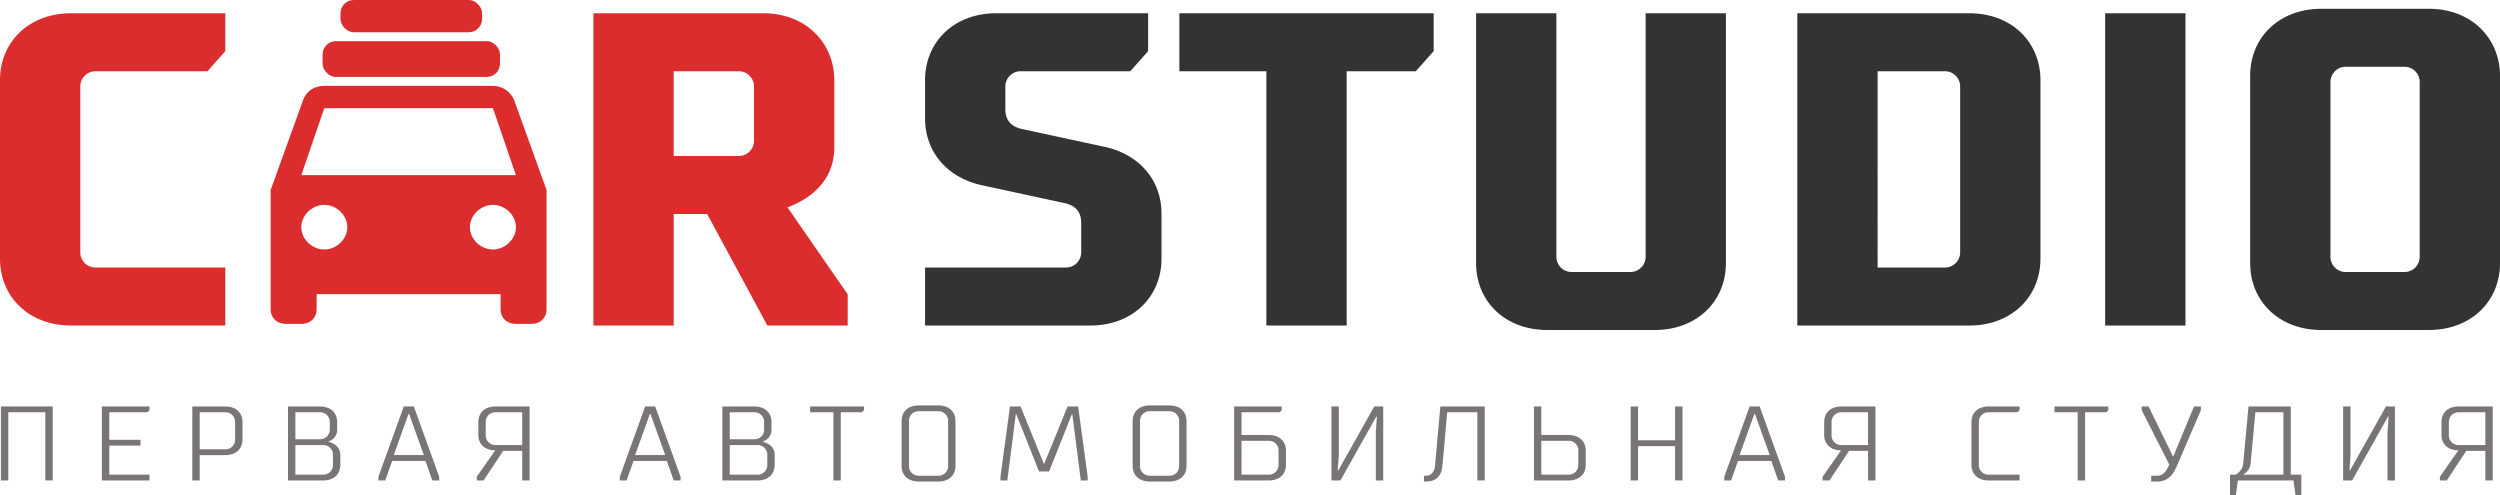 <svg xmlns="http://www.w3.org/2000/svg" width="212" height="42" viewBox="0 0 1513.122 299.75">
  <g>
    <path fill="#db2d2e" d="M311.517,60.979a13.933,13.933,0,0,0-12.989-9H196.472c-6.494,0-11.133,3.6-12.989,9L164,114.988V187c0,5.4,3.711,9,9.278,9h9.277c5.567,0,9.278-3.6,9.278-9v-9H303.167v9c0,5.4,3.711,9,9.277,9h9.278c5.567,0,9.278-3.6,9.278-9V114.988ZM196.472,150.993c-7.422,0-13.917-6.3-13.917-13.5s6.5-13.5,13.917-13.5,13.917,6.3,13.917,13.5S203.894,150.993,196.472,150.993Zm102.056,0c-7.423,0-13.917-6.3-13.917-13.5s6.494-13.5,13.917-13.5,13.916,6.3,13.916,13.5S305.95,150.993,298.528,150.993ZM182.555,105.986L196.472,65.48H298.528l13.916,40.506H182.555Z" transform="translate(-0.188)"/>
    <rect fill="#db2d2e" x="195.25" y="24.906" width="107.375" height="21.656" rx="8" ry="8"/>
    <rect fill="#db2d2e" x="206.094" width="85.688" height="19.5" rx="8" ry="8"/>
	<path fill="#db2d2e" d="M58.235,161.925a9.229,9.229,0,0,1-9.451-9.452V52.561a9.229,9.229,0,0,1,9.451-9.451h67.509l10.8-12.151V8.005H43.383C17.459,8.005.177,25.558,0.177,48.51V156.524c0,22.953,17.282,40.5,43.205,40.5h93.161v-35.1H58.235Zm349.706,35.1V129.521h20.253l36.454,67.508h48.606v-18.9L476.8,125.47a50.135,50.135,0,0,0,14.042-7.561c7.291-5.671,14.311-14.582,14.311-28.894V48.51c0-21.6-16.2-40.505-43.2-40.505H359.334V197.029H407.94ZM447.1,43.11a9.229,9.229,0,0,1,9.451,9.451v32.4a9.229,9.229,0,0,1-9.451,9.451H407.94V43.11H447.1Z" transform="translate(-0.188)"/>	
  </g>
  <path fill="#333" d="M560.076,71.463c0,21.873,14.852,36.185,33.754,40.5l49.957,10.8c7.291,1.35,10.8,5.4,10.8,12.151v17.552a9.229,9.229,0,0,1-9.451,9.452H560.076v35.1h99.913c25.923,0,43.2-17.552,43.2-40.5v-27c0-21.873-14.852-36.185-33.754-40.505l-49.956-10.8c-7.291-1.35-10.8-5.4-10.8-12.151v-13.5a9.229,9.229,0,0,1,9.451-9.451h66.159l10.8-12.151V8.005H603.282c-25.924,0-43.206,17.552-43.206,40.505V71.463ZM714,43.11h52.657V197.029h48.606V43.11h41.855l10.8-12.151V8.005H714v35.1ZM1001.59,199.729c25.92,0,43.21-17.552,43.21-40.505V8.005H996.19V155.174a9.229,9.229,0,0,1-9.451,9.451h-35.1a9.229,9.229,0,0,1-9.451-9.451V8.005H893.578V159.224c0,22.953,17.282,40.505,43.205,40.505h64.807Zm190.38-2.7c25.92,0,43.2-17.552,43.2-40.5V48.51c0-22.953-17.28-40.505-43.2-40.505H1088.01V197.029h103.96ZM1177.12,43.11a9.228,9.228,0,0,1,9.45,9.451v99.912a9.229,9.229,0,0,1-9.45,9.452h-40.51V43.11h40.51Zm145.82,153.919V8.005h-48.61V197.029h48.61Zm97.21-32.4a9.229,9.229,0,0,1-9.45-9.451V49.861a9.228,9.228,0,0,1,9.45-9.451h35.11a9.228,9.228,0,0,1,9.45,9.451V155.174a9.229,9.229,0,0,1-9.45,9.451h-35.11Zm49.96,35.1c25.92,0,43.21-17.552,43.21-40.505V45.81c0-21.6-16.21-40.505-43.21-40.505H1405.3c-25.92,0-43.2,17.552-43.2,40.505V159.224c0,22.953,17.28,40.505,43.2,40.505h64.81Z" transform="translate(-0.188)"/>
  <path fill="#7a7575" d="M0.736,246v44.8h4.48V249.523h22.4V290.8h4.48V246H0.736Zm61.119,44.8h28.8v-3.52H66.335v-17.6H85.214v-3.519H66.335V249.523H89.373l1.28-1.28V246h-28.8v44.8ZM116.574,246v44.8h4.48V275.441h15.359c6.72,0,10.559-3.776,10.559-9.6V255.6c0-5.823-3.839-9.6-10.559-9.6H116.574Zm19.839,3.52a5.812,5.812,0,0,1,6.08,6.079v10.24a5.812,5.812,0,0,1-6.08,6.079H121.054v-22.4h15.359ZM174.494,246v44.8h21.118c6.72,0,10.56-3.776,10.56-9.6v-5.76a7.669,7.669,0,0,0-3.52-6.528,11.408,11.408,0,0,0-3.52-1.472v-0.319a7.7,7.7,0,0,0,2.56-1.408,7.358,7.358,0,0,0,2.56-5.952V255.6c0-5.823-3.84-9.6-10.56-9.6h-19.2Zm4.479,41.277V269.361h16.639a5.813,5.813,0,0,1,6.08,6.08v5.76a5.812,5.812,0,0,1-6.08,6.079H178.973Zm14.719-37.757a5.812,5.812,0,0,1,6.08,6.079v4.16a5.813,5.813,0,0,1-6.08,6.08H178.973V249.523h14.719Zm43.841,29.438h20.159l4.159,11.839h4.16v-2.24L250.652,246h-6.079L229.214,288.56v2.24h4.159Zm19.2-3.52H238.493l8.959-24.958h0.32ZM300.253,246c-6.72,0-10.559,3.776-10.559,9.6v7.68c0,5.439,3.839,9.279,10.239,9.279l-11.2,16v2.24h4.159l11.839-17.919h11.52V290.8h4.479V246H300.253Zm16,3.52v19.838h-16a5.812,5.812,0,0,1-6.08-6.079V255.6a5.812,5.812,0,0,1,6.08-6.079h16Zm67.377,29.438h20.159l4.159,11.839h4.16v-2.24L396.748,246h-6.08L375.31,288.56v2.24h4.159Zm19.2-3.52H384.589l8.959-24.958h0.32ZM437.389,246v44.8h21.119c6.719,0,10.559-3.776,10.559-9.6v-5.76a7.669,7.669,0,0,0-3.52-6.528,11.408,11.408,0,0,0-3.52-1.472v-0.319a7.7,7.7,0,0,0,2.56-1.408,7.358,7.358,0,0,0,2.56-5.952V255.6c0-5.823-3.84-9.6-10.559-9.6h-19.2Zm4.48,41.277V269.361h16.639a5.812,5.812,0,0,1,6.079,6.08v5.76a5.812,5.812,0,0,1-6.079,6.079H441.869Zm14.719-37.757a5.811,5.811,0,0,1,6.079,6.079v4.16a5.812,5.812,0,0,1-6.079,6.08H441.869V249.523h14.719Zm52.481,0h12.8l1.28-1.28V246H490.51v3.52h14.079V290.8h4.48V249.523Zm58.879,41.917c6.72,0,10.559-3.776,10.559-9.6V254.962c0-5.823-3.839-9.6-10.559-9.6H556.429c-6.72,0-10.559,3.776-10.559,9.6V281.84c0,5.824,3.839,9.6,10.559,9.6h11.519Zm-11.519-3.52a5.813,5.813,0,0,1-6.08-6.08V254.962a5.812,5.812,0,0,1,6.08-6.079h11.519a5.812,5.812,0,0,1,6.08,6.079V281.84a5.813,5.813,0,0,1-6.08,6.08H556.429Zm78.718-2.56L648.906,250.8h0.32l5.12,40h4.16v-2.24L652.746,246h-6.4l-14.079,34.558h-0.32L617.869,246h-6.4L605.71,288.56v2.24h4.159l5.12-40h0.32l13.759,34.557h6.079Zm72.641,6.08c6.719,0,10.559-3.776,10.559-9.6V254.962c0-5.823-3.84-9.6-10.559-9.6h-11.52c-6.719,0-10.559,3.776-10.559,9.6V281.84c0,5.824,3.84,9.6,10.559,9.6h11.52Zm-11.52-3.52a5.812,5.812,0,0,1-6.079-6.08V254.962a5.812,5.812,0,0,1,6.079-6.079h11.52a5.812,5.812,0,0,1,6.079,6.079V281.84a5.812,5.812,0,0,1-6.079,6.08h-11.52Zm71.68,2.88c6.719,0,10.559-3.776,10.559-9.6v-8.32c0-5.823-3.84-9.6-10.559-9.6H751.629V249.523h23.038l1.28-1.28V246h-28.8v44.8h20.8Zm-16.319-3.52V266.8h16.319a5.811,5.811,0,0,1,6.079,6.079v8.32a5.812,5.812,0,0,1-6.079,6.079H751.629Zm59.839,3.52,21.758-38.717h0.32l-0.64,9.279V290.8h4.48V246h-5.439L810.188,284.72h-0.32l0.64-9.279V246h-4.48v44.8h5.44Zm60.48-44.8-3.2,35.837c-0.32,3.84-2.56,6.08-5.44,6.08h-1.28v3.52h1.28c6.144,0,9.408-3.456,9.919-9.6l2.88-32.317h18.239V290.8h4.48V246H871.948Zm77.438,44.8c6.72,0,10.559-3.776,10.559-9.6v-8.32c0-5.823-3.839-9.6-10.559-9.6H933.067V246h-4.479v44.8h20.8Zm-16.319-3.52V266.8h16.319a5.812,5.812,0,0,1,6.08,6.079v8.32a5.812,5.812,0,0,1-6.08,6.079H933.067ZM987.148,246v44.8h4.479V270h22.4v20.8h4.48V246h-4.48v20.479h-22.4V246h-4.479Zm64.962,32.958h20.16l4.16,11.839h4.15v-2.24L1065.23,246h-6.08l-15.36,42.557v2.24h4.16Zm19.2-3.52h-18.24l8.96-24.958h0.32ZM1114.83,246c-6.72,0-10.56,3.776-10.56,9.6v7.68c0,5.439,3.84,9.279,10.24,9.279l-11.2,16v2.24h4.16l11.84-17.919h11.52V290.8h4.48V246h-20.48Zm16,3.52v19.838h-16a5.808,5.808,0,0,1-6.08-6.079V255.6a5.809,5.809,0,0,1,6.08-6.079h16ZM1193.4,281.2c0,5.823,3.84,9.6,10.56,9.6h18.56v-3.52h-18.56a5.814,5.814,0,0,1-6.08-6.079V255.6a5.814,5.814,0,0,1,6.08-6.079h17.28l1.28-1.28V246h-18.56c-6.72,0-10.56,3.776-10.56,9.6v25.6Zm68.8-31.678H1275l1.28-1.28V246h-32.64v3.52h14.08V290.8h4.48V249.523Zm34.24-3.52v2.24l16.71,32.958-0.64,1.279c-1.73,3.584-3.59,5.44-6.66,5.44h-3.65v3.52h3.65c5.95,0,9.34-3.52,11.71-8.96l14.72-34.237V246h-4.16l-12.48,30.078h-0.32L1300.6,246h-4.16Zm64.64,0-3.2,34.558a8.522,8.522,0,0,1-2.43,5.055,9.6,9.6,0,0,1-2.05,1.664h-3.52v12.479h3.52l1.28-8.959h33.6l1.28,8.959h3.52V287.28h-6.4V246h-25.6Zm4.16,3.52h16.96V287.28h-24v-0.32a10.787,10.787,0,0,0,1.92-1.536,8.049,8.049,0,0,0,2.24-4.863ZM1423.8,290.8l21.76-38.717h0.32l-0.64,9.279V290.8h4.48V246h-5.44l-21.76,38.717h-0.32l0.64-9.279V246h-4.48v44.8h5.44Zm64.64-44.8c-6.72,0-10.56,3.776-10.56,9.6v7.68c0,5.439,3.84,9.279,10.24,9.279l-11.2,16v2.24h4.16l11.84-17.919h11.52V290.8h4.48V246h-20.48Zm16,3.52v19.838h-16a5.814,5.814,0,0,1-6.08-6.079V255.6a5.814,5.814,0,0,1,6.08-6.079h16Z" transform="translate(-0.188)"/>
</svg>


